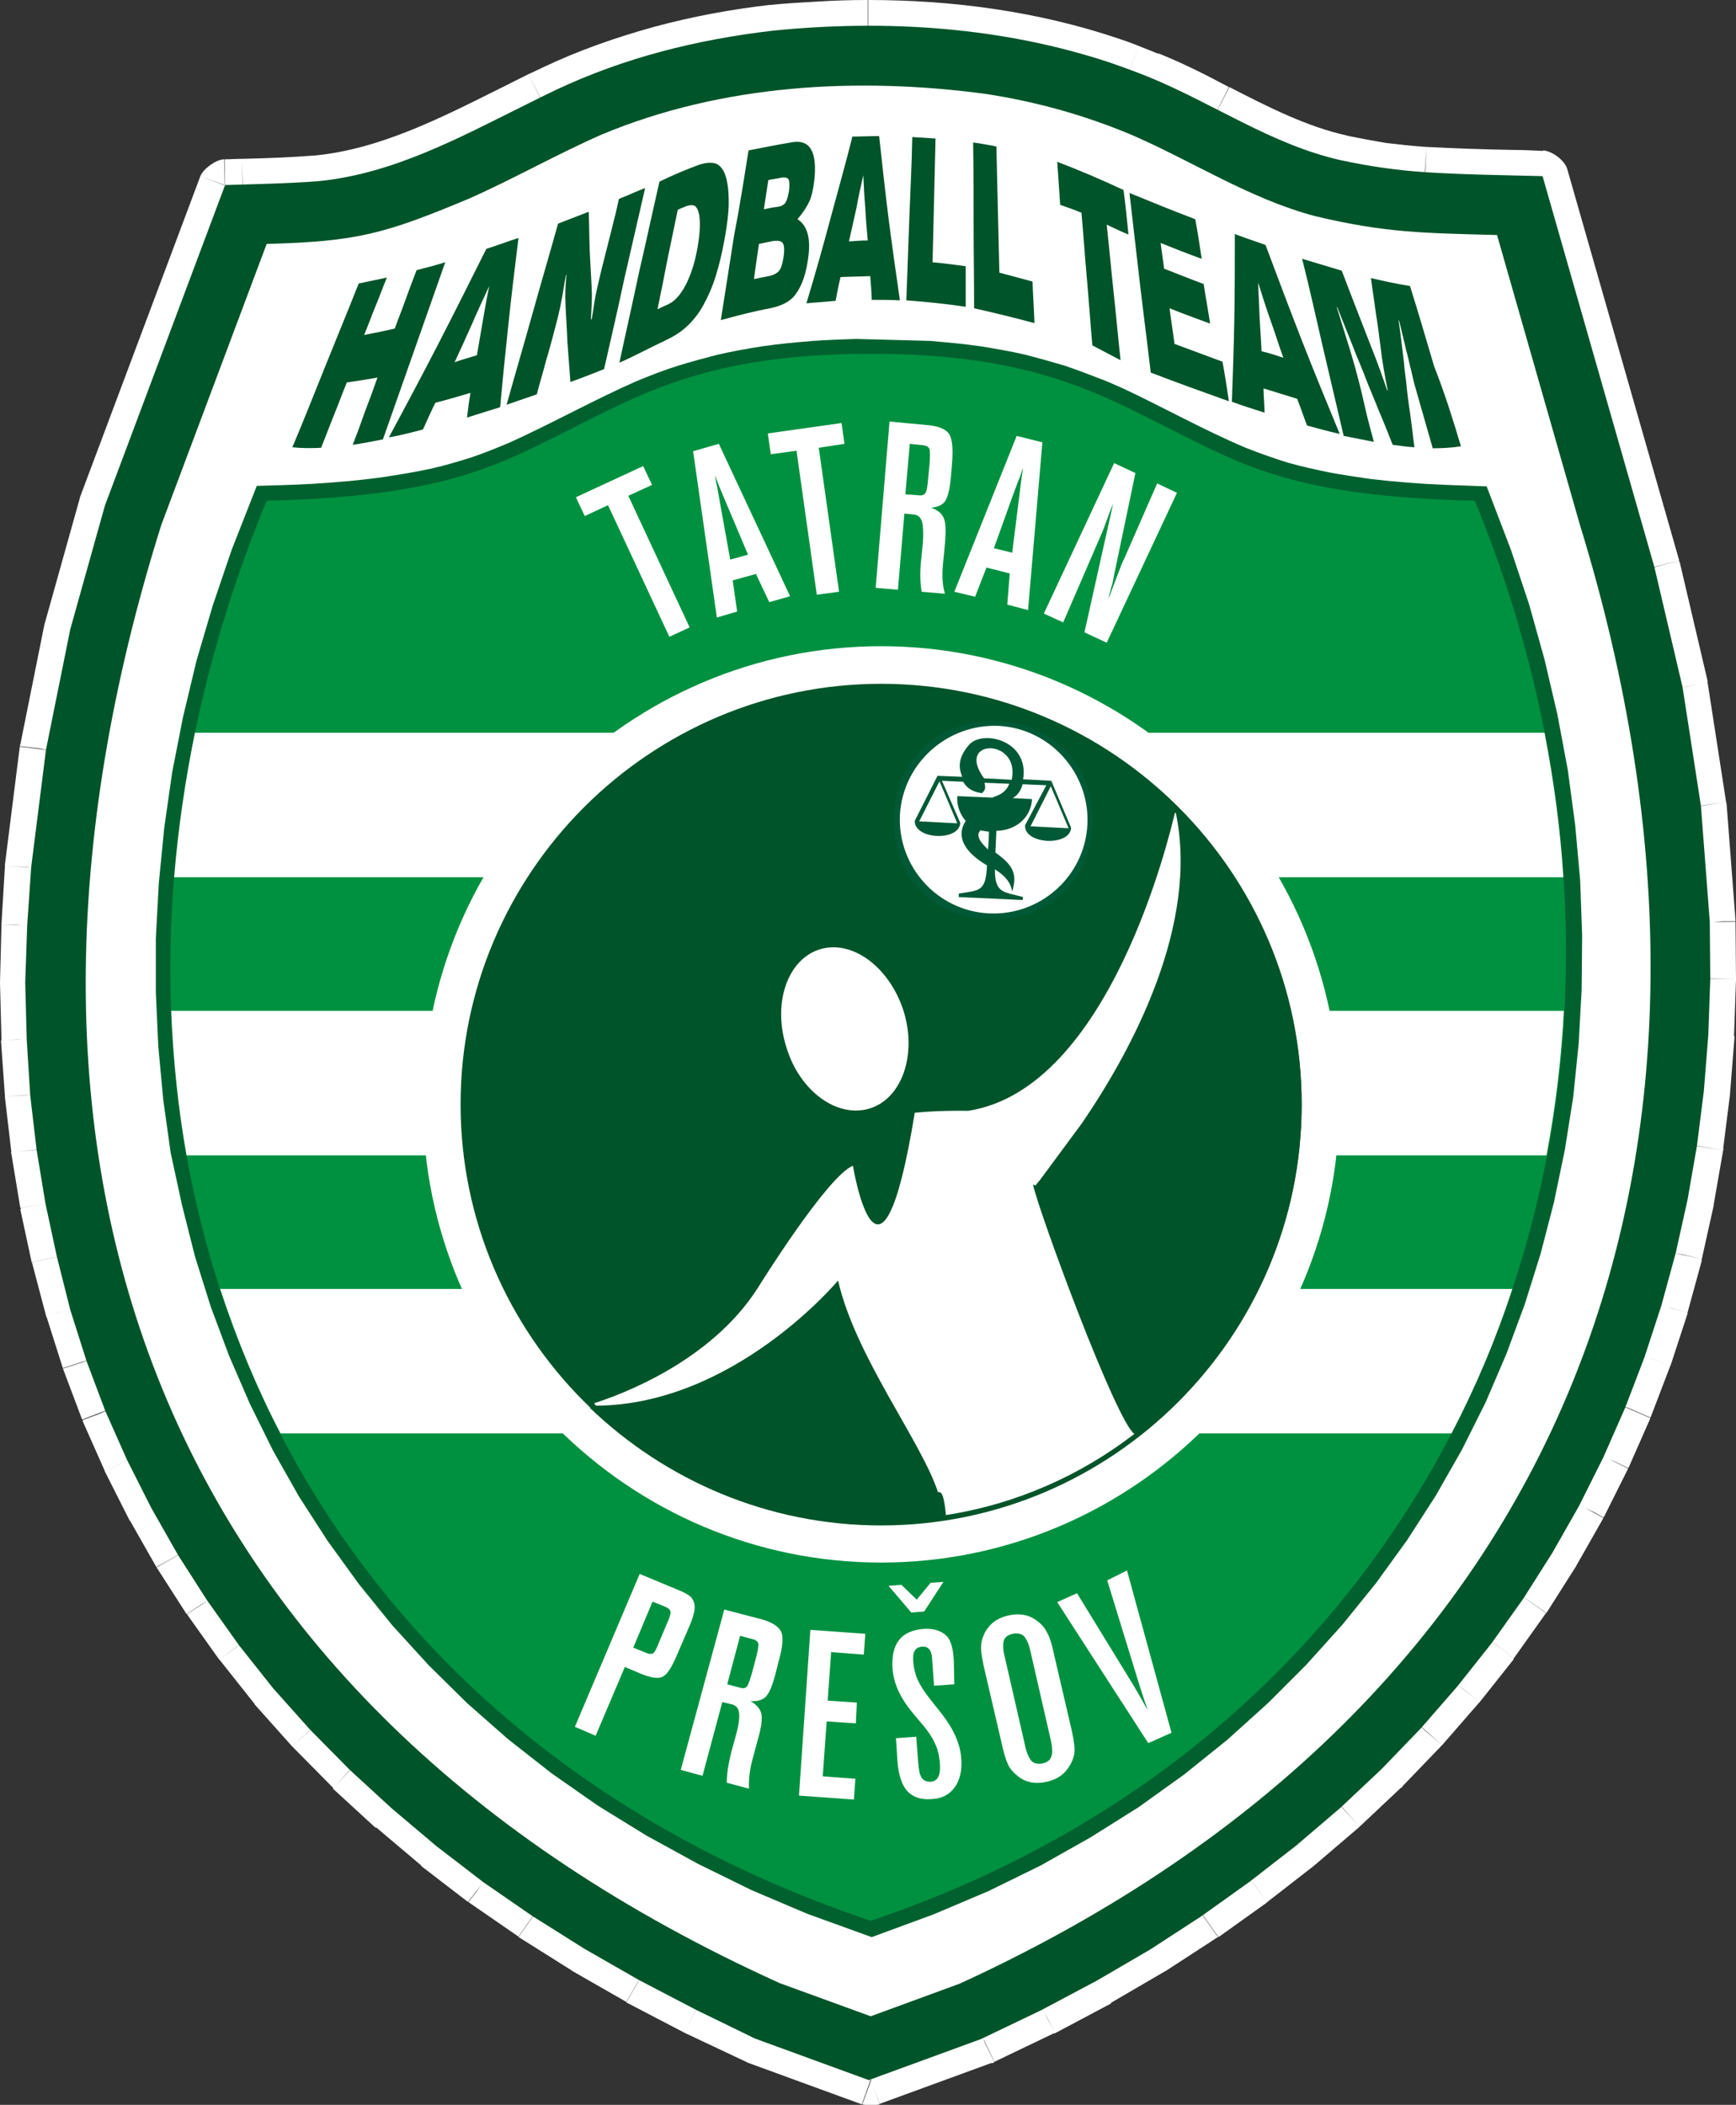 <?xml version="1.0" encoding="utf-8"?>
<!-- Generator: Adobe Illustrator 22.1.0, SVG Export Plug-In . SVG Version: 6.00 Build 0)  -->
<svg version="1.1" id="Слой_1" xmlns="http://www.w3.org/2000/svg" xmlns:xlink="http://www.w3.org/1999/xlink" x="0px" y="0px"
	 viewBox="0 0 350.9 425.4" style="enable-background:new 0 0 350.9 425.4;" xml:space="preserve">
<rect x="0" y="0" width="350.9" height="425.4" fill="#333333" stroke="none"/>
<style type="text/css">
	.st0{fill:#FFFFFF;}
	.st1{fill-rule:evenodd;clip-rule:evenodd;fill:#005429;}
	.st2{fill-rule:evenodd;clip-rule:evenodd;fill:#FFFFFF;}
	.st3{fill-rule:evenodd;clip-rule:evenodd;fill:#00612E;}
	.st4{fill-rule:evenodd;clip-rule:evenodd;fill:#009140;}
	.st5{fill-rule:evenodd;clip-rule:evenodd;fill:#005936;}
	.st6{fill:#005429;}
</style>
<path class="st0" d="M138.5,410.9c0,0-0.2-0.1-0.2-0.1l2.4-4.6 M150.8,416.7l-12.3-5.8l4.4-9.4l12.3,5.8L150.8,416.7z M151.2,416.9
	c0,0-0.4-0.2-0.4-0.2l2.2-4.7L151.2,416.9z M174.2,425.3l-23-8.4l3.5-9.8l23,8.4L174.2,425.3z M177.8,425.3c-0.6,0.2-3,0.2-3.5,0
	l1.8-4.9L177.8,425.3z M200.5,416.9l-22.7,8.3l-3.5-9.8l22.7-8.3L200.5,416.9z M201,416.8c0,0-0.5,0.2-0.5,0.2l-1.8-4.9L201,416.8z
	 M213.1,410.9l-12.1,5.8l-4.5-9.4l12.1-5.8L213.1,410.9z M213.3,410.9c0,0-0.2,0.1-0.2,0.1l-2.3-4.7L213.3,410.9z M224.6,404.9
	l-11.3,6l-4.9-9.3l11.3-6L224.6,404.9z M224.7,404.7c0,0-0.2,0.1-0.2,0.1l-2.4-4.6L224.7,404.7z M235.5,398.4l-10.8,6.3l-5.2-9
	l10.8-6.3L235.5,398.4z M235.7,398.3c0,0-0.2,0.1-0.2,0.1l-2.6-4.5L235.7,398.3z M246,391.6l-10.3,6.7l-5.6-8.7l10.3-6.7L246,391.6z
	 M246.2,391.5c0,0-0.2,0.1-0.2,0.1l-2.8-4.4L246.2,391.5z M256.1,384.5l-9.8,7l-6-8.5l9.8-7L256.1,384.5z M256.3,384.3
	c0,0-0.2,0.2-0.2,0.2l-3-4.3L256.3,384.3z M265.7,377l-9.4,7.3l-6.5-8.2l9.4-7.3L265.7,377z M265.8,376.9c0,0-0.2,0.1-0.2,0.1
	l-3.2-4.1L265.8,376.9z M274.7,369.3l-8.9,7.6l-6.8-7.9l8.9-7.6L274.7,369.3z M274.9,369.1c0,0-0.2,0.2-0.2,0.2l-3.4-4L274.9,369.1z
	 M283.3,361.2l-8.4,7.9l-7.1-7.6l8.4-7.9L283.3,361.2z M283.5,361.1c0,0-0.2,0.2-0.2,0.2l-3.6-3.8L283.5,361.1z M291.3,352.9
	l-7.9,8.2l-7.5-7.2l7.9-8.2L291.3,352.9z M291.5,352.7c0,0-0.2,0.2-0.2,0.2l-3.8-3.6L291.5,352.7z M298.9,344.2l-7.4,8.5l-7.8-6.9
	l7.4-8.5L298.9,344.2z M299.1,344c0,0-0.2,0.2-0.2,0.2l-3.9-3.4L299.1,344z M306,335.3l-6.9,8.7l-8.2-6.5l6.9-8.7L306,335.3z
	 M306.1,335c0,0-0.2,0.2-0.2,0.2l-4.1-3.2L306.1,335z M312.5,326l-6.4,9l-8.5-6l6.4-9L312.5,326z M312.7,325.8c0,0-0.1,0.2-0.1,0.2
	l-4.3-3L312.7,325.8z M318.6,316.5l-5.9,9.3l-8.8-5.6l5.9-9.3L318.6,316.5z M318.7,316.3c0,0-0.1,0.2-0.1,0.2l-4.4-2.8L318.7,316.3z
	 M324.1,306.8l-5.4,9.5l-9.1-5.1l5.4-9.5L324.1,306.8z M324.2,306.5c0,0-0.1,0.2-0.1,0.2l-4.5-2.6L324.2,306.5z M329.1,296.8
	l-4.9,9.8l-9.3-4.6l4.9-9.8L329.1,296.8z M329.2,296.5c0,0-0.1,0.2-0.1,0.2l-4.7-2.3L329.2,296.5z M333.6,286.6l-4.4,10l-9.5-4.1
	l4.4-10L333.6,286.6z M333.7,286.3c0,0-0.1,0.2-0.1,0.2l-4.8-2.1L333.7,286.3z M337.6,276.1l-3.9,10.2l-9.7-3.7l3.9-10.2
	L337.6,276.1z M337.7,275.9c0,0-0.1,0.2-0.1,0.2l-4.9-1.8L337.7,275.9z M341.1,265.5l-3.4,10.4l-9.9-3.2l3.4-10.4L341.1,265.5z
	 M341.1,265.3c0,0,0,0.3,0,0.3l-5-1.6L341.1,265.3z M344,254.7l-2.9,10.6l-10-2.7l2.9-10.6L344,254.7z M344,254.4
	c0,0-0.1,0.3-0.1,0.3l-5-1.3L344,254.4z M346.4,243.6l-2.4,10.8l-10.2-2.2l2.4-10.8L346.4,243.6z M346.4,243.4c0,0,0,0.2,0,0.2
	l-5.1-1.1L346.4,243.4z M348.3,232.5l-1.9,10.9l-10.3-1.7l1.9-10.9L348.3,232.5z M348.4,232.2c0,0-0.1,0.3-0.1,0.3l-5.1-0.9
	L348.4,232.2z M349.7,221.1l-1.4,11.1L338,231l1.4-11.1L349.7,221.1z M349.7,220.9c0,0,0,0.2,0,0.2l-5.2-0.6L349.7,220.9z
	 M350.6,209.6l-0.9,11.3l-10.4-0.8l0.9-11.3L350.6,209.6z M350.6,209.4c0,0,0,0.3,0,0.3l-5.2-0.4L350.6,209.4z M350.9,198l-0.4,11.4
	l-10.4-0.2l0.4-11.4L350.9,198z M350.9,197.8c0,0,0,0.2,0,0.2l-5.2-0.1L350.9,197.8z M350.8,186.3l0.1,11.5l-10.4,0.1l-0.1-11.5
	L350.8,186.3z M350.8,185.9c0,0,0,0.3,0,0.3l-5.2,0L350.8,185.9z M349,162.5l1.8,23.5l-10.4,0.8l-1.8-23.5L349,162.5z M348.9,162.1
	c0,0,0.1,0.4,0.1,0.4l-5.2,0.4L348.9,162.1z M345.2,138.2l3.7,23.9l-10.3,1.5l-3.7-23.9L345.2,138.2z M345.1,137.8
	c0,0,0.1,0.4,0.1,0.4l-5.1,0.8L345.1,137.8z M339.5,113.5l5.7,24.3l-10.1,2.3l-5.7-24.3L339.5,113.5z M339.4,113.2c0,0,0,0.3,0,0.3
	l-5.1,1.2L339.4,113.2z M316.8,34.2l22.6,79l-10,2.8l-22.6-79L316.8,34.2z M311.9,30.4c1.8,0.1,4.4,2,4.9,3.8l-5,1.4L311.9,30.4z
	 M305.7,30.3c2.1,0,4.1,0.1,6.2,0.2l-0.2,10.4c-2.1-0.1-4.1-0.1-6.2-0.2L305.7,30.3z M288.4,29.7c5.9,0.3,11.6,0.5,17.3,0.6
	l-0.2,10.4c-6-0.1-11.9-0.3-17.6-0.6L288.4,29.7z M288.3,29.7l0.1,0l-0.6,10.4l-0.1,0L288.3,29.7z M287.7,40.1L287.7,40.1l0.3-5.2
	L287.7,40.1z M280.2,28.9c2.5,0.3,5.2,0.6,8.1,0.8l-0.7,10.4c-2.8-0.2-5.7-0.5-8.8-0.9L280.2,28.9z M272.2,27.4
	c2.9,0.6,5.6,1.1,8,1.5l-1.4,10.3c-3.2-0.5-6.1-1-8.8-1.5L272.2,27.4z M270.1,37.6L270.1,37.6l1.1-5.1L270.1,37.6z M248.5,17.6
	c7.8,4,15.6,8,23.8,9.8L270,37.6c-9.6-2.2-17.9-6.4-26.3-10.7L248.5,17.6z M234.2,10.8c5.2,2.1,9.7,4.4,14.2,6.8l-4.7,9.3
	c-4.6-2.3-9.2-4.7-13.4-6.4L234.2,10.8z M234.2,10.8L234.2,10.8l-3.9,9.7l0,0L234.2,10.8z M230.2,9.3c1.5,0.6,2.8,1.1,4,1.6
	l-3.9,9.7c-1.4-0.6-2.7-1.1-3.8-1.5L230.2,9.3z M226.1,7.8c1.5,0.5,2.9,1,4.1,1.5l-3.7,9.7c-1.3-0.5-2.6-1-3.8-1.4L226.1,7.8z
	 M175.5,0c17.1,0,34.3,2.3,50.6,7.8l-3.3,9.9c-15.2-5.1-31.3-7.3-47.3-7.3V0z M165.5,0.3c3.2-0.2,6.5-0.3,9.9-0.3v10.4
	c-3.1,0-6.2,0.1-9.4,0.3L165.5,0.3z M155.6,1c3-0.3,6.3-0.5,9.9-0.7l0.5,10.4c-2.9,0.1-6,0.4-9.4,0.7L155.6,1z M155.6,1L155.6,1
	l1,10.4l0,0L155.6,1z M155.5,1h0.1l0.5,5.2L155.5,1z M132.3,5.4c7.8-2.1,15.5-3.5,23.2-4.4l1.2,10.4c-7.6,0.9-14.9,2.2-21.7,4
	L132.3,5.4z M110,13.5c7.2-3.4,14.7-6,22.3-8.1l2.7,10c-7,1.9-13.8,4.3-20.6,7.5L110,13.5z M106.8,15c0.7-0.3,1.7-0.8,3.2-1.5
	l4.4,9.4c-0.6,0.3-1.6,0.8-2.9,1.4L106.8,15z M103.8,16.5c1-0.5,2-1,3-1.5l4.6,9.3c-1,0.5-2,1-3,1.5L103.8,16.5z M101,17.9
	c3.2-1.6-8.5,4.3,2.8-1.4l4.6,9.3c-9.4,4.7,2.4-1.2-2.7,1.4L101,17.9z M63.9,31.4C76.8,30.1,89,23.9,101,17.9l4.7,9.3
	c-12.8,6.4-25.8,13-40.7,14.6L63.9,31.4z M64.9,41.8L64.9,41.8l-0.5-5.2L64.9,41.8z M48.9,32.1c4.9-0.1,9.9-0.3,15.1-0.7l0.9,10.4
	c-5,0.4-10.4,0.6-15.7,0.7L48.9,32.1z M45.4,32.2c1.2,0,2.3-0.1,3.5-0.1l0.2,10.4c-1.2,0-2.3,0.1-3.5,0.1L45.4,32.2z M45.4,32.2
	L45.4,32.2l0.2,5.2L45.4,32.2z M45.2,32.2l0.1,0l0.3,10.4l-0.1,0L45.2,32.2z M40.5,35.6c0.6-1.5,3.1-3.3,4.7-3.4l0.2,5.2L40.5,35.6z
	 M16.2,100.4l24.3-64.8l9.7,3.7L26,104L16.2,100.4z M16.1,100.8c0,0,0.1-0.4,0.1-0.4l4.9,1.8L16.1,100.8z M9.1,125.8l7-25l10,2.8
	l-7,25L9.1,125.8z M9,126.1c0,0,0.1-0.3,0.1-0.3l5,1.4L9,126.1z M4.1,150.5L9,126.1l10.2,2.1l-4.9,24.3L4.1,150.5z M4,150.8
	c0,0,0.1-0.4,0.1-0.4l5.1,1L4,150.8z M1,174.7l3-23.8l10.4,1.3l-3,23.8L1,174.7z M1,175c0,0,0-0.3,0-0.3l5.2,0.6L1,175z M0.3,186.7
	L1,175l10.4,0.7l-0.8,11.7L0.3,186.7z M0.3,186.9c0,0,0-0.3,0-0.3l5.2,0.3L0.3,186.9z M0,198.5l0.3-11.6l10.4,0.2l-0.3,11.6L0,198.5
	z M0,198.7c0,0,0-0.2,0-0.2l5.2,0.1L0,198.7z M0.3,210.1L0,198.7l10.4-0.2l0.3,11.4L0.3,210.1z M0.3,210.3c0,0,0-0.3,0-0.3l5.2-0.1
	L0.3,210.3z M1,221.6l-0.8-11.3l10.4-0.7l0.8,11.3L1,221.6z M1,221.8c0,0,0-0.2,0-0.2l5.2-0.3L1,221.8z M2.3,232.9L1,221.8l10.4-1.1
	l1.3,11.1L2.3,232.9z M2.3,233.2c0,0-0.1-0.3-0.1-0.3l5.2-0.5L2.3,233.2z M4.1,244.1l-1.8-10.9l10.3-1.6l1.8,10.9L4.1,244.1z
	 M4.2,244.4c0,0,0-0.3,0-0.3l5.1-0.8L4.2,244.4z M6.4,255.1l-2.3-10.7l10.2-2.2l2.3,10.7L6.4,255.1z M6.5,255.3c0,0,0-0.2,0-0.2
	l5.1-1.1L6.5,255.3z M9.3,265.9l-2.8-10.6l10.1-2.6l2.8,10.6L9.3,265.9z M9.4,266.2c0,0-0.1-0.3-0.1-0.3l5.1-1.3L9.4,266.2z
	 M12.7,276.5l-3.3-10.4l9.9-3.2l3.3,10.4L12.7,276.5z M12.8,276.8c0,0-0.1-0.2-0.1-0.2l5-1.6L12.8,276.8z M16.6,286.9l-3.8-10.1
	l9.7-3.7l3.8,10.1L16.6,286.9z M16.8,287.2c0,0-0.1-0.2-0.1-0.2l4.9-1.8L16.8,287.2z M21.1,297.1l-4.4-9.9l9.5-4.1l4.4,9.9
	L21.1,297.1z M21.2,297.4c0,0-0.1-0.3-0.1-0.3l4.8-2.1L21.2,297.4z M26.1,307.1l-4.9-9.7l9.3-4.7l4.9,9.7L26.1,307.1z M26.2,307.3
	c0,0-0.1-0.2-0.1-0.2l4.7-2.4L26.2,307.3z M31.6,316.7l-5.4-9.5l9.1-5.1l5.4,9.5L31.6,316.7z M31.8,317c0,0-0.2-0.2-0.2-0.2l4.5-2.6
	L31.8,317z M37.7,326.2l-5.9-9.2l8.7-5.6l5.9,9.2L37.7,326.2z M37.9,326.4c0,0-0.1-0.2-0.1-0.2l4.4-2.8L37.9,326.4z M44.3,335.4
	l-6.4-9l8.4-6.1l6.4,9L44.3,335.4z M44.5,335.6c0,0-0.2-0.2-0.2-0.2l4.2-3L44.5,335.6z M51.4,344.3l-6.9-8.7l8.1-6.5l6.9,8.7
	L51.4,344.3z M51.5,344.5c0,0-0.1-0.2-0.1-0.2l4.1-3.3L51.5,344.5z M59,352.9l-7.5-8.4l7.8-6.9l7.5,8.4L59,352.9z M59.2,353.1
	c0,0-0.2-0.2-0.2-0.2l3.9-3.4L59.2,353.1z M67.2,361.2l-8-8.1l7.4-7.3l8,8.1L67.2,361.2z M67.4,361.4c0,0-0.2-0.2-0.2-0.2l3.7-3.7
	L67.4,361.4z M75.8,369.3l-8.5-7.8l7.1-7.7l8.5,7.8L75.8,369.3z M76,369.4c0,0-0.2-0.1-0.2-0.1l3.5-3.8L76,369.4z M85,376.9l-9-7.6
	l6.7-7.9l9,7.6L85,376.9z M85.2,377.1c0,0-0.2-0.2-0.2-0.2l3.4-4L85.2,377.1z M94.6,384.4l-9.5-7.3l6.4-8.3l9.5,7.3L94.6,384.4z
	 M94.9,384.5c0,0-0.2-0.1-0.2-0.1l3.2-4.1L94.9,384.5z M104.8,391.4l-10-6.9l5.9-8.5l10,6.9L104.8,391.4z M105,391.6
	c0,0-0.2-0.1-0.2-0.1l3-4.3L105,391.6z M115.5,398.2l-10.5-6.6l5.6-8.8l10.5,6.6L115.5,398.2z M115.7,398.3c0,0-0.2-0.1-0.2-0.1
	l2.8-4.4L115.7,398.3z M126.6,404.6l-11-6.3l5.2-9l11,6.3L126.6,404.6z M126.8,404.8c0,0-0.2-0.1-0.2-0.1l2.6-4.5L126.8,404.8z
	 M138.3,410.8l-11.5-6l4.8-9.3l11.5,6L138.3,410.8z"/>
<path class="st1" d="M140.7,406.2l-11.5-6l-11-6.3l-10.5-6.6l-10-6.9l-9.5-7.3l-9-7.6l-8.5-7.8l-8-8.1l-7.5-8.4l-6.9-8.7l-6.4-9
	l-5.9-9.2l-5.4-9.5l-4.9-9.7l-4.4-9.9l-3.8-10.1l-3.3-10.4L11.5,254l-2.3-10.7l-1.8-10.9l-1.3-11.1L5.4,210l-0.3-11.4L5.5,187
	l0.8-11.7l3-23.8l4.9-24.3l7-25l24.3-64.8c6.3-0.2,12.7-0.3,19-0.8c15-1.5,28.4-8.8,41.7-15.4c2-1,4-2,6.1-3
	c14-6.6,28.6-10.2,43.9-12c22.9-2.3,46.4-0.8,68.3,6.5c2.6,0.9,5.3,1.9,7.8,2.9c13.1,5.4,24.9,13.7,38.8,16.8
	c5.6,1.2,11.1,2,16.9,2.4c7.9,0.5,15.9,0.6,23.8,0.8l22.6,79l5.7,24.3l3.7,23.9l1.8,23.5l0.1,11.5l-0.4,11.4l-0.9,11.3l-1.4,11.1
	l-1.9,10.9l-2.4,10.8l-2.9,10.6l-3.4,10.4l-3.9,10.2l-4.4,10l-4.9,9.8l-5.4,9.5l-5.9,9.3l-6.4,9l-6.9,8.7l-7.4,8.5l-7.9,8.2
	l-8.4,7.9l-8.9,7.6l-9.4,7.3l-9.8,7l-10.3,6.7l-10.8,6.3l-11.3,6l-12.1,5.8l-22.7,8.3l-23-8.4"/>
<path class="st2" d="M157.6,400.8C31.9,343.9-8,235.2,32.6,106.1l21.3-56.8c18.3-0.5,23.8-2,41-9.2c9-4,17.6-8.9,26.7-12.9
	C146,17,173.4,15.5,199.4,19c10.2,1.6,19.6,4.2,29.2,8.2c12.5,5.4,24,13,37.3,16.5c14.3,3.4,22,3.4,36.7,3.8l16.7,58.4
	c39.2,127.2-1.8,238.4-125.3,295l-18,6.6"/>
<path class="st3" d="M163.2,386.8l-11.3-4.8l-10.8-5.3l-10.4-5.7l-9.9-6.1l-9.3-6.5l-8.8-6.9l-8.3-7.3l-7.8-7.7l-7.3-8l-6.8-8.4
	l-6.3-8.7l-5.8-9l-5.2-9.2l-4.7-9.5l-4.2-9.7l-3.7-9.9l-3.2-10.2l-2.6-10.3L34.5,233L33,222.3l-1-10.8l-0.5-10.9l0-11l0.6-11.1
	l1.1-11.2l1.6-11.2l2.2-11.2l2.7-11.3l3.3-11.2l3.8-11.2l5.1-13c3.7-0.1,7.3-0.2,11-0.4c4.9-0.3,9.8-0.7,14.7-1.4
	c3.2-0.5,6.4-1,9.6-1.7c2.7-0.6,5.3-1.4,7.9-2.2c2.7-0.9,5.4-2,8-3.1c8.6-3.9,16.8-8.5,25.4-12.3c2.9-1.2,5.7-2.3,8.6-3.2
	c2.6-0.8,5.2-1.5,7.9-2.2c3-0.7,5.9-1.2,9-1.7c3.4-0.5,6.8-0.8,10.3-1.1c2.9-0.2,5.8-0.3,8.7-0.4l15,0.4c3.4,0.3,6.9,0.6,10.3,1.1
	c3,0.5,6,1,9,1.7c2.7,0.7,5.2,1.4,7.9,2.2c2.9,1,5.8,2.1,8.6,3.2l3.2,1.4c8.3,3.9,16.3,8.4,24.8,12c2.8,1.1,5.6,2.1,8.5,3
	c2.8,0.8,5.6,1.4,8.5,2c2.7,0.5,5.5,0.9,8.2,1.3c5.1,0.6,10.2,1,15.4,1.2l8.1,0.3l4.9,12.8l3.7,11.1l3.1,11.1l2.6,11.1l2.1,11.2
	l1.5,11.2l1,11.1l0.4,11.1l-0.1,11l-0.6,10.9l-1.1,10.8l-1.7,10.7l-2.2,10.6l-2.7,10.4l-3.2,10.2l-3.7,10l-4.2,9.8l-4.8,9.6
	l-5.3,9.3l-5.8,9l-6.3,8.7l-6.8,8.4l-7.3,8.1l-7.7,7.7l-8.2,7.4l-8.7,7l-9.2,6.6l-9.7,6.1l-10.1,5.7l-10.6,5.2l-11.1,4.7l-12.5,4.6"
	/>
<path class="st4" d="M176,388.2C48.6,345.4,5.2,219,53.9,101.2c34.2-0.8,45.5-6.5,59.3-13.4c15.7-7.8,29.3-16.3,62.8-16.3
	c33.5,0,47,8.5,62.7,16.3c13.9,7,25.1,12.6,59.4,13.4C345.7,216.8,299.8,346.5,176,388.2"/>
<path class="st2" d="M39.4,148.1c-2,9.8-3.4,19.5-4.2,29.2H316c-0.6-9.7-1.9-19.4-3.8-29.2 M34.6,204.3c0.4,9.9,1.4,19.6,3.1,29.2
	c91.6,0,183.3,0,274.9,0c1.8-9.6,3-19.3,3.5-29.2C222.3,204.3,128.5,204.3,34.6,204.3z M44.5,260.5c3.3,10,7.3,19.8,12.2,29.2h236.7
	c4.9-9.4,9-19.1,12.3-29.2H44.5z"/>
<path class="st2" d="M178.1,130.6c-51,0-92.6,41.6-92.6,92.6c0,51,41.6,92.6,92.6,92.6c51,0,92.6-41.6,92.6-92.6
	C270.7,172.2,229.1,130.6,178.1,130.6"/>
<path class="st1" d="M178.1,138.2c-46.8,0-85,38.2-85,85c0,46.8,38.2,85,85,85c46.8,0,85-38.2,85-85
	C263.2,176.4,225,138.2,178.1,138.2"/>
<path class="st1" d="M119.2,284.5c15.3,14.7,36.1,23.8,58.9,23.8c46.8,0,85-38.2,85-85c0-23.3-9.5-44.5-24.8-59.9l-1,9.3l-3.1,11.8
	l-17.8,38.1l-27.3,30.1l-20.6-1.1l-15.1,15.2l-18.7,13l-10.5,3.5"/>
<path class="st2" d="M175.9,224c6.5-2.1,9.5-11,6.7-19.8c-2.9-8.9-10.5-14.4-17-12.3c-6.5,2.1-9.5,11-6.6,19.9
	C161.7,220.6,169.3,226.1,175.9,224"/>
<path class="st2" d="M229.3,289.8c-10.9,8.4-23.9,14.2-38.1,16.4c-0.3-2.8-0.6-5-1.6-4.6c-3.3-10.2-16.7-27.4-20.2-42.8
	c0,0-20.9,25.1-48.9,25.3c-0.1-0.1-0.3-0.3-0.4-0.5c5.3-1.7,23.7-8.4,33.2-23.5c0,0,13.9-22.4,19.1-24.5c0,0,5.4,32.8,12.5-10.7
	c0,0,4.1-0.5,10.8-0.4c28.6-4.4,40.7-55.7,41.8-60.3c0.1,0.1,0.1,0.1,0.2,0.2c4.6,22.4-8.6,47.4-19,62.6l-8.5,11.5
	c-0.6,0.7-0.9,1.1-0.9,1.1c0.6,0.2,0.3,0.1-0.5-0.2C210,245,225.6,287.3,229.3,289.8"/>
<path class="st5" d="M220.8,165.8c0-26.8-40.1-26.8-40.1,0C180.7,192.5,220.8,192.5,220.8,165.8"/>
<path class="st2" d="M201.8,146.7c10.4,0.5,18.5,9.5,18,19.9c-0.5,10.4-9.4,18.5-19.9,18c-10.4-0.5-18.5-9.4-18-19.9
	C182.5,154.3,191.4,146.3,201.8,146.7"/>
<path class="st5" d="M206.8,181.3l-0.1,0.6l-12.9-0.6l0-0.7c4-0.7,5.5-0.2,5.7-5.7c-4.4-2.6-6.4-5.7-4.3-9c-0.2-0.2-1.9-2.1-1.7-5
	c2.3,0.1,4.7,0.2,7.1,0.3c0.5-0.3,2.6-0.6,3.4-2.8l-5-0.2c0.4,1.5-0.2,1.7-0.5,2.1c-1.8-0.2-3.1-1-3.8-2.3l-4.3-0.2l3.7,8.5
	c-0.2,3.8-9.3,3.4-9.2-0.4l4.6-9.1l5,0.2c-0.4-1.1-1.4-3.3,1.4-6.5c2.8-3.1,12.2-0.8,10.9,7l5.7,0.3l4,9.5c-0.2,3.8-9.5,3.4-9.3-0.5
	l4.3-8.1l-4.8-0.2c-0.3,1.3-1.1,2.3-2,2.8l3.9,0.2c-0.2,4-3.6,6.4-7.2,6.4l-0.2,4.4c3.8,2.7,4.4,4.5,3.4,7.9c-0.3-2-1.7-3.4-3.5-4.5
	C201.1,180.6,202.8,180.2,206.8,181.3 M198.9,157.3c-5.9-8.1,7.4-8.2,5.6,0.3L198.9,157.3z M185.8,166l4.1-8.1l3.6,8.5L185.8,166z
	 M208.3,167l4.1-8.1l3.6,8.5L208.3,167z M198.2,167.8c0.3,0.1,1.1,0.2,1.7,0.3c0,0.9-0.1,2.7-0.2,3.6
	C199.2,171.1,196.8,169.2,198.2,167.8z"/>
<path class="st6" d="M295.3,90.2c-1.9,0.3-3.8,0.4-5.7,0.4c-0.6-2.1-1.2-4.2-1.8-6.3c-0.6-2.1-1.2-4.2-1.8-6.3
	c-0.2-0.6-0.4-1.7-0.8-3.3c-0.3-1.1-0.5-2.2-0.8-3.3c-0.1-0.2-0.3-1.3-0.8-3.3c-0.2-0.7-0.4-1.8-0.8-3.3c0,0,0,0-0.1,0
	c0.3,1.9,0.5,3.7,0.7,5.3c0.2,1.6,0.4,3.1,0.5,4.5c0.2,1.8,0.4,2.9,0.4,3.3c0.2,2.1,0.5,4.2,0.8,6.2c0.3,2.1,0.5,4.2,0.8,6.3
	c-1.5-0.1-2.9-0.3-4.4-0.5c-0.9-2.3-1.8-4.6-2.8-6.9c-0.9-2.3-1.9-4.6-2.8-6.9c-0.1-0.4-0.6-1.5-1.4-3.5c-0.3-0.6-0.7-1.8-1.4-3.5
	c-0.5-1.2-0.9-2.3-1.4-3.5c-0.5-1.2-0.9-2.3-1.4-3.5c0,0-0.1,0-0.1,0c1.1,3.5,2,6.4,2.7,8.7c0.7,2.3,1.2,4.1,1.5,5.3
	c0.6,2.2,1.1,4.4,1.6,6.6c0.5,2.2,1.1,4.4,1.7,6.6c-2-0.4-4-0.8-6.1-1.2c-1.4-6-2.8-11.9-4.2-17.9c-1.4-6-2.7-12-4.2-17.9
	c2.7,0.8,5.3,1.6,8,2.4c1,2.6,2,5.2,3,7.8c1,2.6,2,5.1,3,7.7c1.4,3.5,2.4,6.4,3.2,8.7c0,0,0,0,0.1,0c-0.6-3-1.1-5.8-1.4-8.4
	c-0.3-2.4-0.6-4.8-1-7.2c-0.3-2.4-0.7-4.8-1-7.1c2.6,0.6,5.3,1.2,7.9,1.6c1.7,5.4,3.3,10.9,4.9,16.3C292,79.4,293.7,84.8,295.3,90.2
	 M259.4,72.3c-0.9-2.5-1.7-5.1-2.6-7.6c-0.9-2.5-1.7-5.1-2.5-7.6c0.1,2.3,0.2,4.6,0.3,6.9c0.1,2.3,0.3,4.6,0.4,7
	C256.4,71.3,257.9,71.8,259.4,72.3z M262.2,80.6c-2.3-0.7-4.5-1.4-6.8-2.1c0,1.6,0.2,3.3,0.2,4.9c-2.2-0.7-4.4-1.4-6.6-2.2
	c0.2-5.6,0.4-11.3,0.5-16.9c0.1-5.7,0.1-11.3,0.1-17c2.1,0.8,4.2,1.5,6.2,2.2c2.4,6.4,4.8,12.8,7.3,19.2c2.5,6.4,5.1,12.7,7.7,19
	c-2.2-0.5-4.4-1.1-6.6-1.7C263.5,84.2,262.9,82.4,262.2,80.6z M241.6,44.3c0.5,2.7,0.9,5.3,1.3,8c-2.8-1-5.6-2.1-8.3-3.2
	c0.2,1.7,0.5,3.5,0.7,5.2c2.6,1,5.3,2.1,8,3.1c0.4,2.7,0.9,5.3,1.3,8c-2.7-1-5.5-2-8.2-3.1c0.3,2.4,0.7,4.8,1,7.2
	c3.2,1.2,6.5,2.4,9.7,3.6c0.5,2.7,0.9,5.3,1.3,8c-5.3-1.9-10.6-3.8-15.8-5.8c-0.7-6-1.5-12.1-2.2-18.1c-0.7-6-1.4-12.1-2.1-18.2
	C232.7,40.8,237.1,42.6,241.6,44.3z M227.1,38.4c0.4,3,0.7,6,1,9c-1.5-0.6-2.9-1.3-4.4-2c0.5,4.6,0.9,9.1,1.4,13.7
	c0.5,4.6,0.9,9.1,1.4,13.7c-1.9-1-3.8-2-5.7-3c-0.4-4.5-0.7-8.9-1.1-13.4c-0.4-4.5-0.7-8.9-1.1-13.4c-1.4-0.6-2.9-1.1-4.3-1.6
	c-0.2-2.9-0.4-5.8-0.6-8.7C217.9,34.3,222.4,36.2,227.1,38.4z M208.7,56.9c0.1,2.8,0.3,5.6,0.4,8.4c-4.1-1.1-8.2-2.1-12.2-3
	c0-5.6-0.1-11.2-0.1-16.7c0-5.6,0-11.2-0.1-16.8c1.6,0.2,3.1,0.5,4.7,0.8c0.1,4.3,0.2,8.5,0.3,12.8c0.1,4.3,0.2,8.5,0.3,12.7
	C204.2,55.7,206.5,56.3,208.7,56.9z M195.2,53.8c0,2.7,0,5.5,0,8.2c-4-0.6-8-1-12-1.3c0.2-5.5,0.4-11,0.6-16.5
	c0.2-5.5,0.5-11,0.6-16.5c1.6,0.1,3.1,0.2,4.7,0.3c-0.1,4.2-0.2,8.4-0.3,12.5c-0.1,4.2-0.2,8.4-0.3,12.5
	C190.7,53.2,192.9,53.5,195.2,53.8z M175.4,48.6c-0.2-2.2-0.4-4.4-0.5-6.6c-0.2-2.2-0.3-4.4-0.4-6.6c-0.5,2.2-1,4.5-1.4,6.7
	c-0.5,2.2-1,4.5-1.5,6.7C172.8,48.7,174.1,48.6,175.4,48.6z M175.9,55.8c-2,0.1-4,0.1-6,0.2c-0.4,1.6-0.7,3.2-1,4.8
	c-1.9,0.2-3.9,0.3-5.9,0.5c1.7-5.6,3.3-11.3,4.8-16.9c1.5-5.6,3.1-11.2,4.5-16.8c1.8,0,3.6-0.1,5.4-0.1c0.6,5.5,1.2,11,1.9,16.6
	c0.7,5.5,1.5,11.1,2.3,16.6c-1.9-0.1-3.8-0.1-5.7-0.1C176.2,59,176,57.4,175.9,55.8z M152.4,56.4c1-0.2,2-0.4,3-0.6
	c1-0.2,1.7-0.6,2.1-1.1c0.4-0.5,0.7-1.5,0.9-2.9c0.2-1.4,0.1-2.3-0.2-2.7c-0.3-0.4-0.9-0.5-1.9-0.4c-1,0.2-1.9,0.4-2.9,0.6
	C153.1,51.6,152.7,54,152.4,56.4z M154.4,42.3c0.9-0.2,1.9-0.4,2.8-0.5c0.7-0.1,1.3-0.4,1.6-0.9c0.3-0.5,0.5-1.3,0.7-2.4
	c0.1-1.1,0.1-1.8-0.1-2.2c-0.2-0.4-0.7-0.5-1.4-0.4c-0.9,0.2-1.9,0.3-2.7,0.5C155,38.3,154.7,40.3,154.4,42.3z M151.3,30.4
	c3-0.6,6.1-1.2,9.1-1.7c1.7-0.2,2.9,0.3,3.6,1.6c0.7,1.3,0.9,3.3,0.6,6.1c-0.2,1.7-0.5,3.2-1,4.3c-0.5,1.1-1.3,2.3-2.4,3.6
	c1.9,1.2,2.7,3.7,2.2,7.5c-0.4,3.3-1.2,5.8-2.6,7.7c-1.1,1.5-2.8,2.3-5.1,2.8c-3.3,0.6-6.7,1.5-10,2.4c0.9-5.7,1.8-11.4,2.7-17.2
	C149.5,41.9,150.4,36.1,151.3,30.4z M132.9,62.5c0.5-0.2,1-0.5,1.5-0.7c1-0.4,1.8-0.9,2.4-1.6c0.6-0.6,1.3-1.6,1.9-2.8
	c1-2,1.8-4.5,2.3-7.4c0.5-2.9,0.6-5.1,0.3-6.7c-0.2-0.9-0.5-1.5-0.9-1.7c-0.4-0.2-1.1-0.2-2,0.2c-0.5,0.2-1,0.4-1.4,0.6
	c-0.7,3.4-1.4,6.7-2.1,10.1C134.3,55.7,133.6,59.1,132.9,62.5z M133.3,36.7c2.7-1.3,5.3-2.4,8-3.4c1.5-0.5,2.7-0.5,3.5-0.2
	c0.8,0.4,1.5,1.2,1.9,2.6c0.4,1.3,0.6,3,0.6,5.1c0,2.1-0.3,4.5-0.8,7.3c-0.5,2.8-1.1,5.4-1.8,7.6c-0.7,2.3-1.6,4.3-2.6,6.1
	c-1,1.8-2.2,3.2-3.4,4.3c-1.2,1.1-2.7,2-4.4,2.8c-3,1.4-6.1,3.1-9.1,4.4c1.3-6.1,2.7-12.2,4-18.4C130.6,48.9,131.9,42.8,133.3,36.7z
	 M122.1,74.6c-2.3,0.9-4.5,1.8-6.8,2.6c-0.2-2.7-0.4-5.3-0.6-7.9c-0.1-2.7-0.3-5.3-0.4-8c-0.1-1.7,0-3.6,0.2-5.8
	c0,0-0.1,0.1-0.1,0.1c-0.1,0.5-0.2,1-0.3,1.6c-0.5,3.3-1.1,6.2-1.8,8.7c-0.6,2.3-1.2,4.6-1.9,6.9c-0.6,2.3-1.3,4.6-1.9,6.9
	c-2,0.7-4.1,1.4-6.1,2.1c1.7-6.1,3.5-12.2,5.2-18.3c1.7-6.1,3.5-12.2,5.2-18.3c2.1-0.8,4.1-1.6,6.2-2.4c0.1,2.6,0.1,5.2,0.2,7.8
	c0.1,2.6,0.3,5.2,0.4,7.8c0.1,1.3,0,3-0.1,5.1c0,0.4-0.1,0.8,0,1.1c0,0,0.1-0.1,0.1-0.1c0.4-2.2,0.6-4.1,1-5.8
	c0.4-1.7,0.7-3.1,1-4.3c0.6-2.4,1.2-4.7,1.8-7.1c0.6-2.4,1.2-4.7,1.7-7.1c1.8-0.7,3.5-1.5,5.3-2.2c-1.4,6.1-2.8,12.2-4.2,18.3
	C124.9,62.4,123.5,68.5,122.1,74.6z M96.4,71.8c0.4-2.3,0.8-4.6,1.2-7c0.4-2.3,0.8-4.7,1.3-7c-1.2,2.6-2.4,5.1-3.5,7.7
	c-1.1,2.5-2.3,5.1-3.5,7.7C93.3,72.7,94.8,72.3,96.4,71.8z M95.1,79.4c-2.4,0.7-4.7,1.4-7.1,2c-0.9,1.8-1.7,3.6-2.5,5.4
	c-2.3,0.6-4.6,1.2-6.9,1.6c3.4-6.3,6.7-12.5,10-18.9c3.3-6.4,6.5-12.8,9.7-19.2c2.2-0.7,4.3-1.5,6.5-2.2c-0.7,5.7-1.4,11.4-2,17.1
	c-0.6,5.7-1.2,11.4-1.7,17.1c-2.3,0.7-4.5,1.4-6.7,2.1C94.6,82.7,94.8,81.1,95.1,79.4z M90,53c-2.1,6-4.2,11.9-6.3,17.9
	c-2.1,6-4.2,11.9-6.3,17.9c-2,0.4-4.1,0.8-6.1,1.1c0.9-2.3,1.7-4.5,2.5-6.8c0.9-2.3,1.7-4.5,2.5-6.8c-2.1,0.4-4.2,0.7-6.2,1
	c-0.9,2.2-1.7,4.4-2.6,6.6c-0.9,2.2-1.7,4.4-2.6,6.6c-1.9,0.1-3.9,0.1-5.8-0.1c2.3-5.5,4.5-11,6.7-16.5c2.2-5.5,4.5-11,6.7-16.6
	c1.9-0.4,3.8-0.8,5.7-1.2c-0.8,1.9-1.5,3.9-2.3,5.8c-0.8,1.9-1.5,3.9-2.3,5.8c2-0.4,4.1-0.8,6.2-1.3c0.7-2,1.5-3.9,2.2-5.9
	c0.7-2,1.5-4,2.2-5.9C86.2,54.1,88.1,53.6,90,53z"/>
<path class="st0" d="M223.7,129.9l-4.5-2.1l5.8-26c-0.4,1-0.7,1.7-0.8,2l-1.1,3c-0.3,0.8-0.6,1.4-0.8,1.9l-7.4,17.1l-3.9-1.8
	l14.2-30.4l4.3,2l-4.3,20.6c-0.2,1-0.3,1.7-0.4,1.9l-0.5,1.8c-0.1,0.2-0.1,0.6-0.3,1.2c0.4-0.9,0.6-1.5,0.7-1.8l1.5-3.9
	c0.4-1.1,0.7-1.9,1-2.4l6.7-15.3l4,1.9 M204.6,111.7l1.4-11.2l0.4-3.3c0.1-0.5,0.2-1.4,0.4-2.7c-0.4,1.2-0.7,2.1-0.9,2.5l-1.2,3.2
	l-3.8,10.6L204.6,111.7z M204.1,115.9l-4.7-1.2l-2.3,5.9l-4.2-1l12.6-31.5l5.2,1.3l-2.9,33.9l-4.2-1.1L204.1,115.9z M183.9,89.7
	L183,99.9l2.7,0.2c0.7,0.1,1.1-0.1,1.4-0.5c0.2-0.4,0.4-1.4,0.5-2.8l0.3-3.1c0.1-1.5,0.1-2.4,0-2.9c-0.2-0.5-0.6-0.7-1.2-0.8
	L183.9,89.7z M179.8,85.2l7.5,0.7c2.4,0.2,3.9,0.8,4.6,1.9c0.6,1,0.8,3.1,0.5,6.3l-0.2,2.4c-0.2,2.3-0.6,3.8-1.1,4.7
	c-0.5,0.8-1.5,1.3-2.9,1.4c1.4,0.5,2.2,1.2,2.6,2.2c0.4,1,0.4,2.7,0.2,5.1l-0.4,4.2c-0.2,2.3-0.1,4.2,0.4,5.9l-4.7-0.4
	c-0.3-1.7-0.4-3.8-0.1-6.5l0.3-3c0.2-2.1,0.1-3.7-0.1-4.6c-0.3-0.9-0.8-1.4-1.6-1.5l-2-0.2l-1.3,15.4l-4.5-0.4L179.8,85.2z
	 M165.5,90.5l4.1,29.1l-4.5,0.6L161,91.1l-5.2,0.7l-0.6-4.2l14.9-2.1l0.6,4.2L165.5,90.5z M151.2,112.1l-4.4-10.4l-1.3-3.1
	c-0.2-0.4-0.5-1.3-1-2.6c0.2,1.3,0.4,2.2,0.5,2.6l0.6,3.4l2,11.1L151.2,112.1z M152.8,116l-4.7,1.3l0.9,6.3l-4.1,1.2l-4.8-33.6
	l5.2-1.5l14.4,30.8l-4.2,1.2L152.8,116z M127,100.2l12.4,26.6l-4.1,1.9l-12.4-26.6l-4.7,2.2l-1.8-3.8l13.6-6.3l1.8,3.8L127,100.2z"
	/>
<path class="st0" d="M227.8,317.4l9,32.8l-4.7,2.1l-18.4-28.5l4-1.8l11.4,18.6c0.6,1,1.6,2.7,2.9,5.1c-0.9-2.7-1.5-4.5-1.8-5.5
	l-6.4-20.8 M203.1,334.9l4.1,17.9c0.3,1.5,0.8,2.5,1.3,3.1c0.5,0.5,1.3,0.7,2.2,0.5c1-0.2,1.6-0.7,1.8-1.4c0.3-0.7,0.2-1.8-0.1-3.3
	l-4.1-17.9c-0.3-1.5-0.8-2.5-1.3-3.1c-0.5-0.5-1.3-0.7-2.3-0.5c-1,0.2-1.6,0.7-1.8,1.4C202.7,332.3,202.7,333.4,203.1,334.9z
	 M213.2,335l3.1,13.3c0.6,2.5,0.9,4.2,0.9,5.3c0,1.1-0.3,2.1-0.9,3.1c-1,1.8-2.5,2.9-4.7,3.4c-2.2,0.5-4.1,0.2-5.7-1
	c-0.9-0.7-1.7-1.5-2.1-2.4c-0.5-1-1-2.7-1.5-5.1l-3.1-13.3c-0.6-2.5-0.9-4.2-0.9-5.3c0-1.1,0.3-2.1,0.8-3.1c1-1.8,2.5-2.9,4.7-3.4
	c2.2-0.5,4.1-0.2,5.7,1c1,0.7,1.7,1.5,2.1,2.4C212.2,330.8,212.7,332.6,213.2,335z M179.6,320.5l2.6-0.2l3.1,3l2.8-3.4l2.6-0.2
	l-3.9,6l-2.6,0.2L179.6,320.5z M192.9,340.4l-4.1,0.3l-0.4-5.6c-0.1-1.6-0.8-2.4-2-2.3c-1.4,0.1-2,1.1-1.8,3
	c0.1,1.4,0.4,2.6,0.9,3.7c0.5,1.1,1.3,2.4,2.5,3.9l2.3,2.9c2.5,3.2,3.8,6.2,4,9.1c0.2,2.4-0.3,4.4-1.3,5.8c-1.1,1.5-2.6,2.3-4.6,2.4
	c-2.2,0.2-3.9-0.4-5-1.6c-1.1-1.2-1.8-3.3-2-6.1l-0.3-4.6l4.1-0.3l0.4,5.2c0.1,1.5,0.3,2.5,0.7,3.1c0.4,0.6,1,0.8,1.8,0.8
	c1.4-0.1,2-1.2,1.9-3.3c-0.1-1.8-0.4-3.2-1-4.4c-0.5-1.2-1.5-2.7-3-4.4l-1.5-1.8c-2.6-3.1-3.9-6.1-4.1-9c-0.3-5,1.7-7.6,6.3-8
	c2.1-0.1,3.7,0.4,4.8,1.6c0.7,0.8,1.2,2.5,1.3,5L192.9,340.4z M173,348.3l-5.9-0.4l-0.8,11.1l6.6,0.5l-0.3,4.2l-11.1-0.8l2.3-33.5
	l11.1,0.8l-0.3,4.2l-6.6-0.5l-0.7,9.8l5.9,0.4L173,348.3z M149.6,330.6l-2.6,9.8l2.6,0.7c0.7,0.2,1.1,0.1,1.4-0.3
	c0.3-0.4,0.6-1.3,1-2.7l0.8-3c0.4-1.4,0.5-2.4,0.5-2.8c-0.1-0.5-0.4-0.8-1.1-1L149.6,330.6z M146.4,325.3l7.3,1.9
	c2.3,0.6,3.7,1.5,4.2,2.6c0.5,1.1,0.3,3.2-0.6,6.3l-0.6,2.4c-0.6,2.2-1.2,3.7-1.9,4.4c-0.7,0.7-1.7,1-3.1,0.9c1.2,0.7,2,1.6,2.2,2.6
	c0.2,1,0,2.7-0.7,5.1l-1.1,4.1c-0.6,2.2-0.8,4.2-0.7,5.9l-4.5-1.2c0-1.7,0.3-3.8,1-6.5l0.8-2.9c0.6-2.1,0.8-3.6,0.7-4.6
	c-0.1-1-0.5-1.5-1.3-1.8L146,344l-4,14.9l-4.4-1.2L146.4,325.3z M131.9,323.7L128,333l2.5,1c0.6,0.3,1.1,0.3,1.4,0.2
	c0.3-0.1,0.6-0.6,0.9-1.3l2.4-5.7c0.3-0.8,0.4-1.3,0.3-1.6c-0.1-0.3-0.4-0.6-1.1-0.9L131.9,323.7z M126.3,336.9l-5.9,13.9l-4.2-1.8
	l13.1-30.9l7.7,3.2c1.3,0.5,2.1,1,2.6,1.4c0.4,0.4,0.7,1,0.8,1.7c0.1,0.9-0.2,2.4-1.2,4.6l-2.5,5.8c-1,2.3-1.9,3.7-2.8,4.1
	c-0.9,0.4-2.3,0.2-4.3-0.6L126.3,336.9z"/>
</svg>
